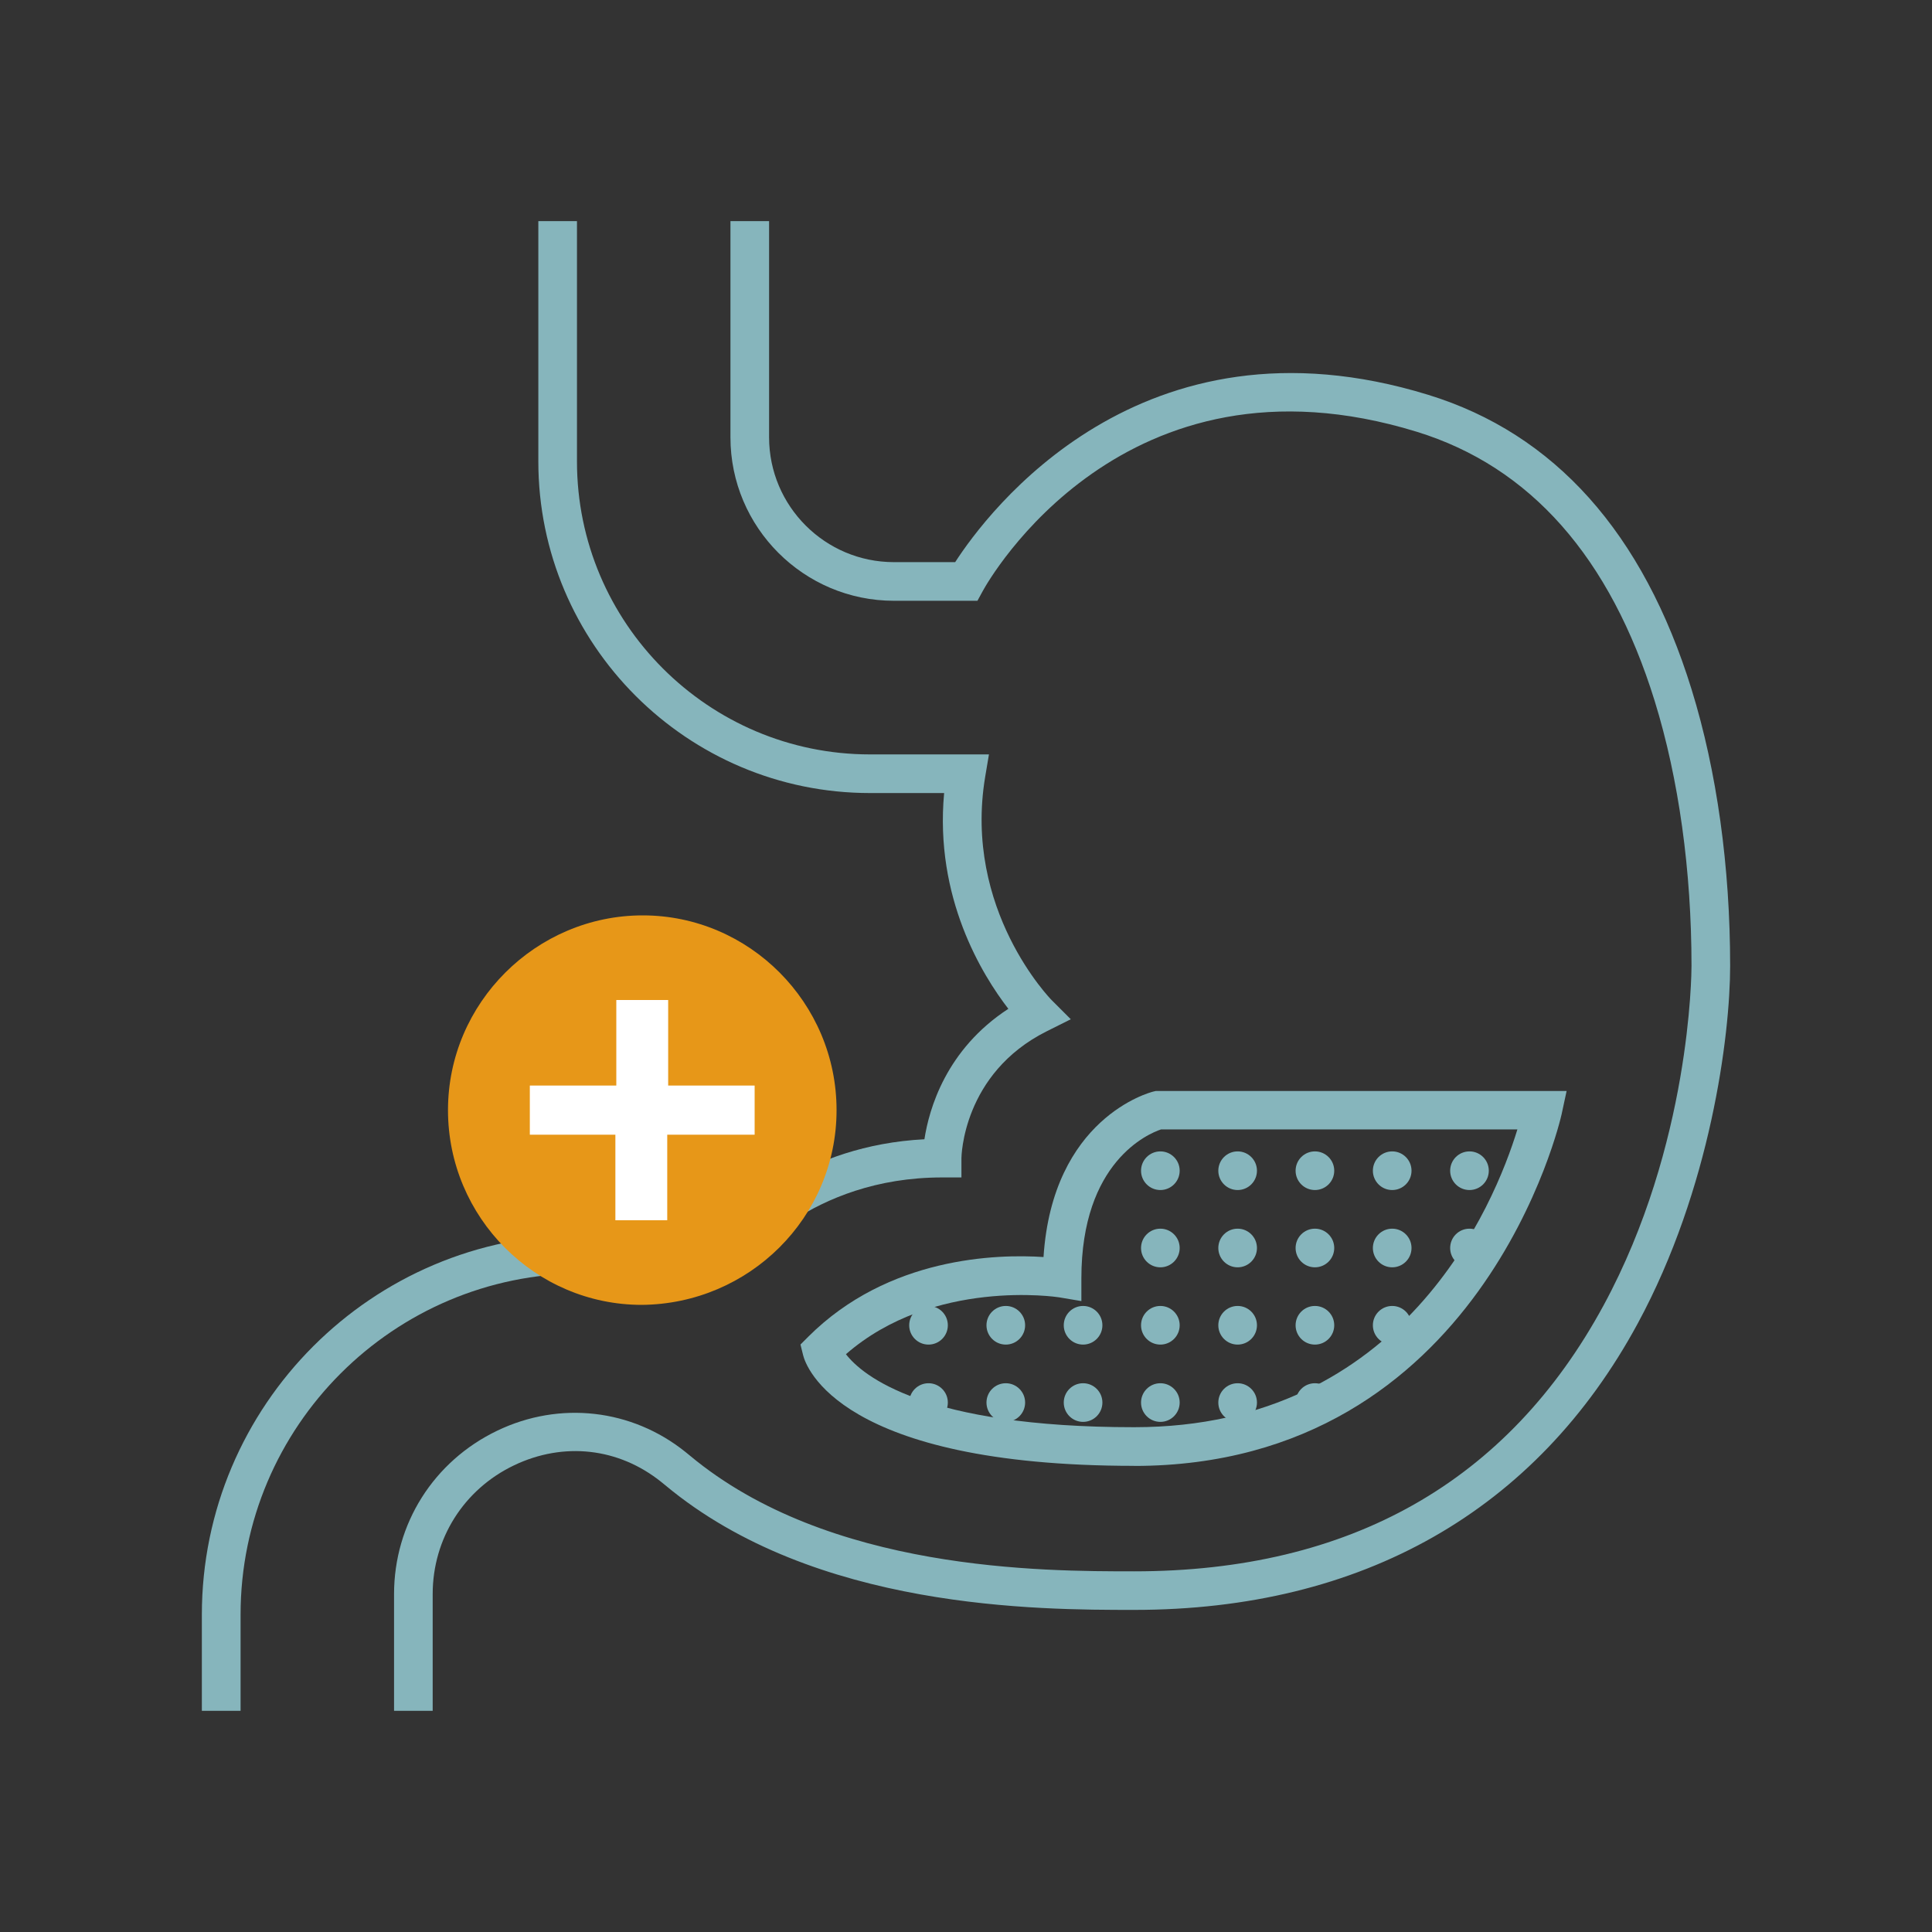 <svg xmlns="http://www.w3.org/2000/svg" id="Livello_1" viewBox="0 0 250 250"><rect x="0" y="0" width="250" height="250" fill="#333333" stroke="none"/><defs><style>.cls-1{fill:#fff;}.cls-2{fill:#e79718;}.cls-3{fill:#86b5bc;}</style></defs><g id="gastroenterology_stomach"><path class="cls-3" d="M55.99,221.38h-5v-15.1c0-9.09,5.12-17.2,13.35-21.15,8.08-3.88,17.41-2.82,24.35,2.75.2.16.39.32.59.48,17.96,14.97,45.65,14.97,57.48,14.97,27.94,0,48.38-11.59,60.76-34.45,11.23-20.73,11.36-42.96,11.36-43.89,0-12.36-1.65-24.21-4.76-34.27-5.76-18.61-16.11-30.33-30.79-34.85-37.92-11.67-55.42,19.25-56.14,20.57l-.71,1.3h-10.81c-11.66,0-21.15-9.49-21.15-21.15v-27.98h5v27.98c0,8.91,7.25,16.15,16.15,16.15h7.93c4.09-6.34,23.97-33.11,61.21-21.65,16.35,5.03,27.82,17.86,34.09,38.15,3.26,10.54,4.98,22.9,4.98,35.75,0,8.98-2.52,28.84-11.96,46.27-13.13,24.25-35.67,37.06-65.16,37.06-12.37,0-41.32,0-60.67-16.13-.17-.14-.35-.29-.53-.43-5.51-4.42-12.63-5.22-19.06-2.14-6.49,3.11-10.51,9.49-10.51,16.64v15.1Z"></path><path class="cls-3" d="M31.12,221.38h-5v-12.44c0-27.09,22.04-49.14,49.14-49.14h17.49c2.65-2.99,11.55-11.59,26.87-12.38.6-3.91,2.79-11.62,10.86-16.88-3.39-4.39-9.56-14.39-8.31-27.92h-9.59c-23.67,0-42.92-19.25-42.92-42.92v-31.09h5v31.09c0,20.91,17.01,37.92,37.92,37.92h15.39l-.49,2.91c-2.86,17.19,8.51,28.8,8.63,28.91l2.45,2.45-3.1,1.55c-10.93,5.46-11.05,16.31-11.05,16.42v2.5h-2.5c-17.09,0-25.63,10.98-25.99,11.44l-.75.99h-1.25s-18.65,0-18.65,0c-24.34,0-44.14,19.8-44.14,44.14v12.44Z"></path><path class="cls-3" d="M146.76,189.68c-38.16,0-42.48-12.86-42.84-14.33l-.34-1.37,1-1c10.37-10.37,24.48-10.72,30.45-10.32,1.17-17.95,13.68-21.29,14.24-21.42l.3-.07h53.15l-.65,3.02c-.1.46-10.27,45.5-55.3,45.5ZM109.47,175.24c2.15,2.77,10.14,9.44,37.29,9.44,34.86,0,46.64-28.9,49.59-38.53h-46.12c-1.61.54-10.3,4.15-10.3,19.26v2.95l-2.91-.49c-.16-.02-16.23-2.51-27.55,7.36Z"></path></g><g id="Raggruppa_290"><g id="Raggruppa_230"><g id="Tracciato_1071"><path class="cls-2" d="M108.25,143.65c0-13.89-11.3-25.2-25.08-25.2s-25.2,11.3-25.2,25.2,11.3,25.2,25.08,25.2h0c13.89-.12,25.2-11.3,25.2-25.2"></path></g><g id="Tracciato_1072"><path class="cls-1" d="M97.53,146.83h-11.19v11.07h-6.71v-11.07h-11.07v-6.36h11.19v-11.07h6.71v11.07h11.19v6.36h-.12Z"></path></g></g></g><circle class="cls-3" cx="150.15" cy="151.49" r="2.5"></circle><circle class="cls-3" cx="160.15" cy="151.49" r="2.5"></circle><circle class="cls-3" cx="170.15" cy="151.49" r="2.5"></circle><circle class="cls-3" cx="180.15" cy="151.49" r="2.5"></circle><circle class="cls-3" cx="190.15" cy="151.49" r="2.5"></circle><circle class="cls-3" cx="150.15" cy="161.49" r="2.5"></circle><circle class="cls-3" cx="160.15" cy="161.49" r="2.5"></circle><circle class="cls-3" cx="170.15" cy="161.49" r="2.5"></circle><circle class="cls-3" cx="180.15" cy="161.49" r="2.5"></circle><circle class="cls-3" cx="190.15" cy="161.49" r="2.5"></circle><circle class="cls-3" cx="150.15" cy="171.49" r="2.5"></circle><circle class="cls-3" cx="160.15" cy="171.49" r="2.5"></circle><circle class="cls-3" cx="170.15" cy="171.49" r="2.5"></circle><circle class="cls-3" cx="180.15" cy="171.49" r="2.5"></circle><circle class="cls-3" cx="140.15" cy="171.49" r="2.5"></circle><circle class="cls-3" cx="130.15" cy="171.49" r="2.5"></circle><circle class="cls-3" cx="120.15" cy="171.49" r="2.5"></circle><circle class="cls-3" cx="150.15" cy="181.49" r="2.5"></circle><circle class="cls-3" cx="160.15" cy="181.49" r="2.5"></circle><circle class="cls-3" cx="170.15" cy="181.49" r="2.5"></circle><circle class="cls-3" cx="140.15" cy="181.49" r="2.5"></circle><circle class="cls-3" cx="130.15" cy="181.49" r="2.5"></circle><circle class="cls-3" cx="120.15" cy="181.49" r="2.5"></circle></svg>